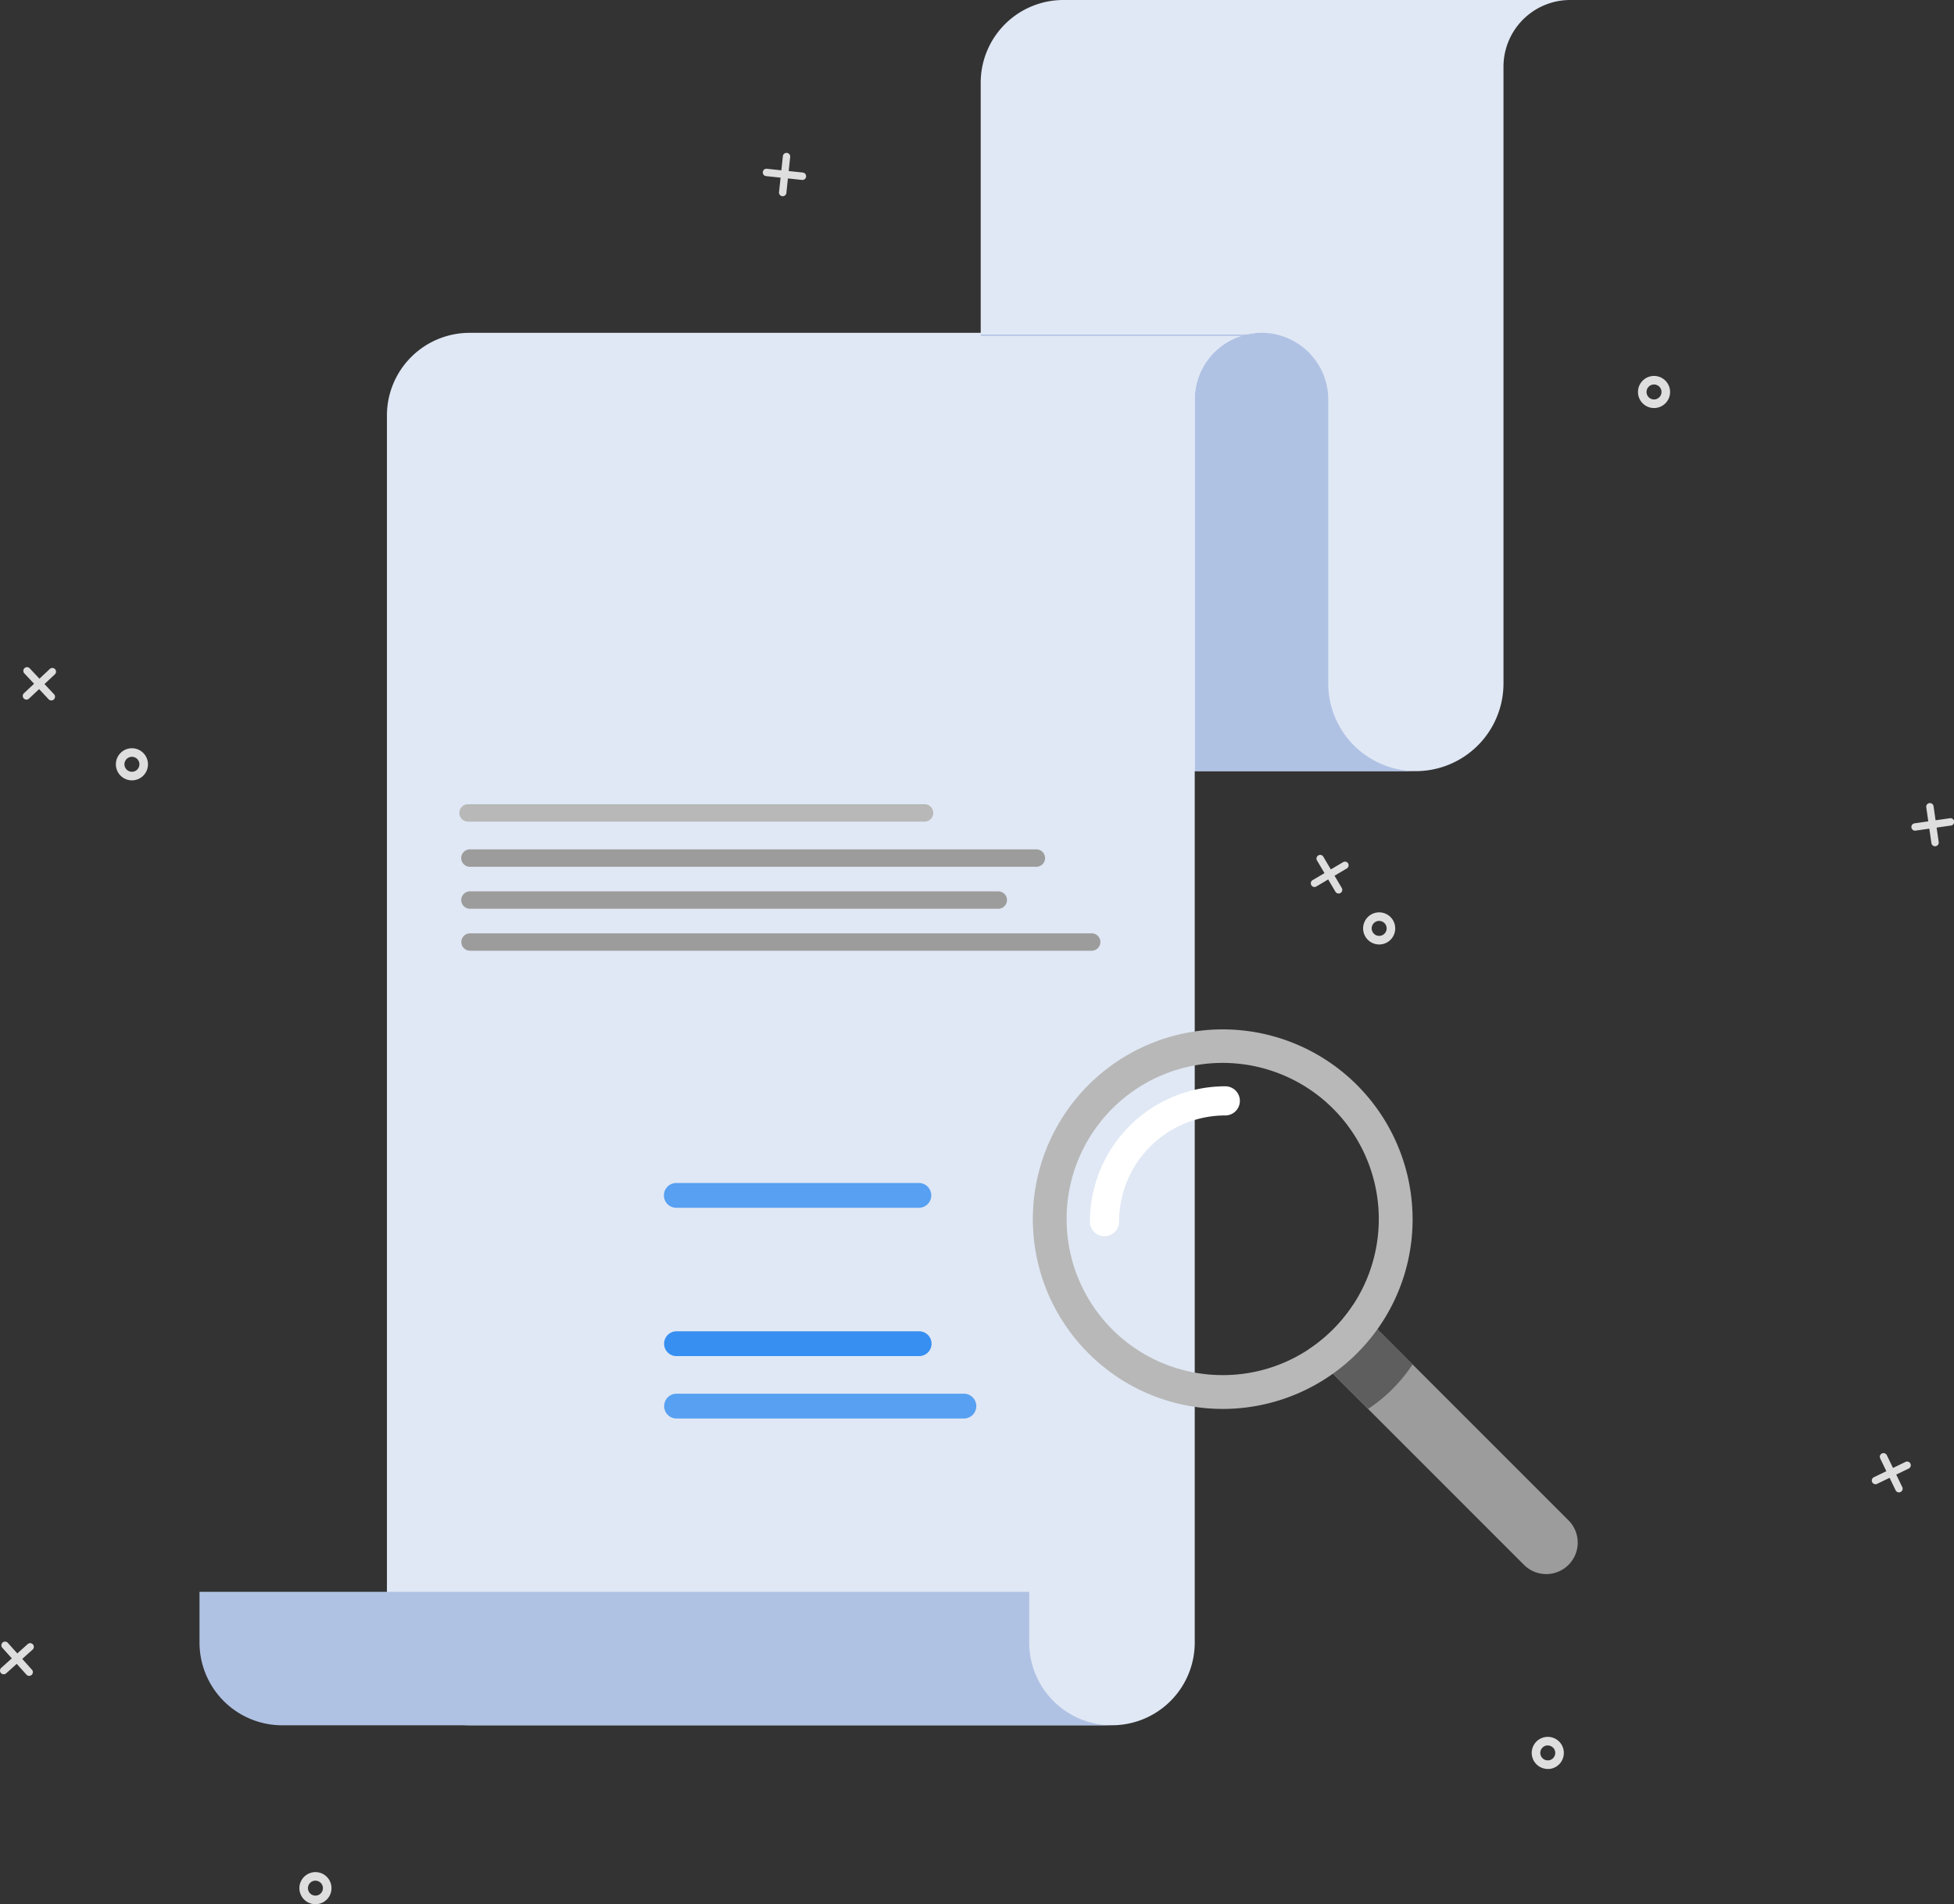 <svg xmlns="http://www.w3.org/2000/svg" width="158.256" height="154.222" viewBox="0 0 158.256 154.222">
  <rect x="0" y="0" width="158.256" height="154.222" fill="#333333" stroke="none"/>
  <g id="SvgjsG1034" transform="translate(-1329.452 -609)">
    <g id="Group_25129" data-name="Group 25129" transform="translate(1329.452 609)">
      <path id="Path_57526" data-name="Path 57526" d="M1463.413,863.331a1.3,1.3,0,1,1,1.3-1.3A1.3,1.3,0,0,1,1463.413,863.331Zm0-1.908a.606.606,0,1,0,.606.606A.607.607,0,0,0,1463.413,861.424Zm-24.775,38.788a.3.3,0,0,0-.409-.1l-.992.586-.586-.991a.3.3,0,1,0-.514.3l.586.991-.991.586a.3.3,0,0,0,.3.514l.991-.586.586.992a.3.3,0,0,0,.315.141.286.286,0,0,0,.094-.036.3.3,0,0,0,.105-.409l-.586-.991.991-.586A.3.3,0,0,0,1438.638,900.212Zm2.514,6.565a1.3,1.3,0,1,1,1.3-1.3A1.3,1.3,0,0,1,1441.152,906.777Zm0-1.908a.606.606,0,1,0,.606.606A.607.607,0,0,0,1441.152,904.869ZM1481.868,948a.3.3,0,0,0-.138.4l.5,1.035-1.035.5a.3.3,0,0,0,.262.537l1.035-.5.5,1.035a.3.3,0,0,0,.537-.262l-.5-1.035,1.035-.5a.3.3,0,0,0-.262-.537l-1.035.5-.5-1.035A.3.3,0,0,0,1481.868,948Zm-27.06,25.552a1.3,1.3,0,1,1,1.3-1.3A1.3,1.3,0,0,1,1454.808,973.557Zm0-1.907a.606.606,0,1,0,.606.606A.607.607,0,0,0,1454.808,971.649Zm-125.145-8.33a.3.3,0,0,0-.023.422l.769.857-.857.769a.3.3,0,0,0-.023.422.3.3,0,0,0,.422.023l.857-.769.769.857a.3.3,0,1,0,.445-.4l-.769-.857.857-.769a.3.3,0,0,0-.4-.445l-.857.769-.769-.857a.3.3,0,0,0-.421-.024ZM1355,984.506a1.3,1.3,0,1,1,1.3-1.3A1.3,1.3,0,0,1,1355,984.506Zm0-1.908a.606.606,0,1,0,.606.606A.607.607,0,0,0,1355,982.6Zm-23.563-98.2a.3.3,0,0,0-.014.422l.788.84-.84.788a.3.3,0,0,0,.408.436l.84-.788.788.84a.3.3,0,0,0,.436-.409l-.788-.84.84-.788a.3.3,0,0,0,.069-.339.3.3,0,0,0-.056-.084.3.3,0,0,0-.422-.013l-.84.788-.788-.84a.3.3,0,0,0-.422-.014Zm8.7,9.087a1.3,1.3,0,1,1,1.3-1.3A1.3,1.3,0,0,1,1340.145,893.485Zm0-1.908a.606.606,0,1,0,.606.606A.607.607,0,0,0,1340.145,891.578Zm145.58,3.75a.3.3,0,0,0-.2.117.3.3,0,0,0-.056.221l.164,1.14-1.14.164a.3.3,0,0,0,.085.591l1.14-.164.164,1.14a.3.3,0,1,0,.591-.085l-.164-1.14,1.14-.164a.3.3,0,1,0-.085-.592l-1.14.164-.164-1.14A.3.3,0,0,0,1485.725,895.327Zm-92.531-52.659a.3.3,0,0,0-.329.265l-.122,1.145-1.145-.122a.3.3,0,1,0-.064.594l1.146.122-.122,1.145a.3.3,0,1,0,.594.063l.122-1.145,1.146.122a.3.3,0,0,0,.3-.169.283.283,0,0,0,.027-.1.3.3,0,0,0-.266-.329l-1.145-.122.122-1.145A.3.3,0,0,0,1393.194,842.668Z" transform="translate(-1329.452 -830.284)" fill="#dedede"/>
      <path id="Path_57527" data-name="Path 57527" d="M2876.223,609a5.406,5.406,0,0,0-5.406,5.406v49.948a7.1,7.1,0,0,1-7.1,7.1h-35.24V615.7a6.7,6.7,0,0,1,6.7-6.7Z" transform="translate(-2749.049 -609)" fill="#e0e8f5"/>
      <path id="Path_57528" data-name="Path 57528" d="M3173.469,1153.138H3155.56v-30.091a5.406,5.406,0,1,1,10.813,0v22.995A7.1,7.1,0,0,0,3173.469,1153.138Z" transform="translate(-3058.797 -1090.688)" fill="#b0c2e4"/>
      <path id="Path_57529" data-name="Path 57529" d="M1991.531,1117.64a5.407,5.407,0,0,0-5.407,5.407v100.669a6.7,6.7,0,0,1-6.7,6.7h-52.026a6.7,6.7,0,0,1-6.7-6.7v-99.372a6.7,6.7,0,0,1,6.7-6.7Z" transform="translate(-1889.361 -1090.688)" fill="#e0e8f5"/>
      <path id="Path_57530" data-name="Path 57530" d="M1708.263,3052.734h-67.2a6.7,6.7,0,0,1-6.7-6.7v-4.11h67.2v4.11A6.7,6.7,0,0,0,1708.263,3052.734Z" transform="translate(-1618.204 -2913.003)" fill="#b0c2e4"/>
      <path id="Path_57531" data-name="Path 57531" d="M2828.49,1121.33h22.738" transform="translate(-2749.058 -1094.182)" fill="#b0c2e4" stroke="#b0c2e4" stroke-width="0.1"/>
      <path id="Path_57533" data-name="Path 57533" d="M2365.048,2645.82H2345.4a1,1,0,1,1,0-2.009h19.652a1,1,0,1,1,0,2.009Z" transform="translate(-2290.61 -2535.989)" fill="#378ff2"/>
      <path id="Path_57534" data-name="Path 57534" d="M2368.8,2741.2h-23.273a1,1,0,1,1,0-2.01H2368.8a1,1,0,1,1,0,2.009Z" transform="translate(-2290.733 -2626.314)" fill="#57a0f2"/>
      <path id="Path_57536" data-name="Path 57536" d="M2345.094,2417.12h19.651a1,1,0,1,1,0,2.009H2345.1a1,1,0,1,1,0-2.009Z" transform="translate(-2290.326 -2321.31)" fill="#57a0f2"/>
      <path id="Path_57541" data-name="Path 57541" d="M2508.839,1844.439h-36.973a.7.7,0,0,1,0-1.409h36.973a.7.7,0,0,1,0,1.409Z" transform="translate(-2433.958 -1777.897)" fill="#b8b8b8"/>
      <path id="Path_57542" data-name="Path 57542" d="M2517.834,1908.619h-45.878a.7.7,0,0,1,0-1.409h45.878a.7.7,0,0,1,0,1.409Zm-3.084,3.4H2471.96a.7.7,0,0,1,0-1.408h42.79a.7.7,0,0,1,0,1.408Zm7.566,3.4h-50.35a.7.7,0,0,1,0-1.408h50.35a.7.7,0,0,1,0,1.408Zm38.617,49.739a2.55,2.55,0,0,1-3.606,0l-15.479-15.48-1.967-1.967a12.7,12.7,0,0,0,3.605-3.605l17.447,17.447A2.549,2.549,0,0,1,2560.932,1965.158Z" transform="translate(-2433.898 -1838.42)" fill="#9c9c9c"/>
      <path id="Path_57543" data-name="Path 57543" d="M3347.935,2618.3l4.033,4.034a12.71,12.71,0,0,1-3.6,3.606h0l-2.066-2.067-1.967-1.967A12.7,12.7,0,0,0,3347.935,2618.3Z" transform="translate(-3237.564 -2511.83)" fill="#5e5e5e"/>
      <path id="Path_57544" data-name="Path 57544" d="M2938.831,2196.775a15.378,15.378,0,0,0-30.741.663,15.679,15.679,0,0,0,.1,1.738,15.275,15.275,0,0,0,1.471,5.035h0a15.436,15.436,0,0,0,4.691,5.609q.482.356.994.676a15.388,15.388,0,0,0,17.045-.532h0a15.466,15.466,0,0,0,3.606-3.6h0a15.315,15.315,0,0,0,2.851-8.921C2938.845,2197.216,2938.84,2197,2938.831,2196.775Zm-15.363,13.3a12.627,12.627,0,0,1-12.642-12.641,12.63,12.63,0,0,1,8.245-11.856,12.645,12.645,0,0,1,17.038,11.857q0,.289-.013.575a12.642,12.642,0,0,1-5.675,9.985q-.527.347-1.09.643a12.585,12.585,0,0,1-5.864,1.438Z" transform="translate(-2824.44 -2098.706)" fill="#b8b8b8"/>
      <path id="Path_57545" data-name="Path 57545" d="M2996.541,2281.474a1.181,1.181,0,0,1-1.181-1.181,10.963,10.963,0,0,1,10.964-10.963,1.18,1.18,0,0,1,0,2.361,8.6,8.6,0,0,0-8.6,8.6A1.18,1.18,0,0,1,2996.541,2281.474Z" transform="translate(-2907.086 -2181.351)" fill="#fff"/>
    </g>
  </g>
</svg>
